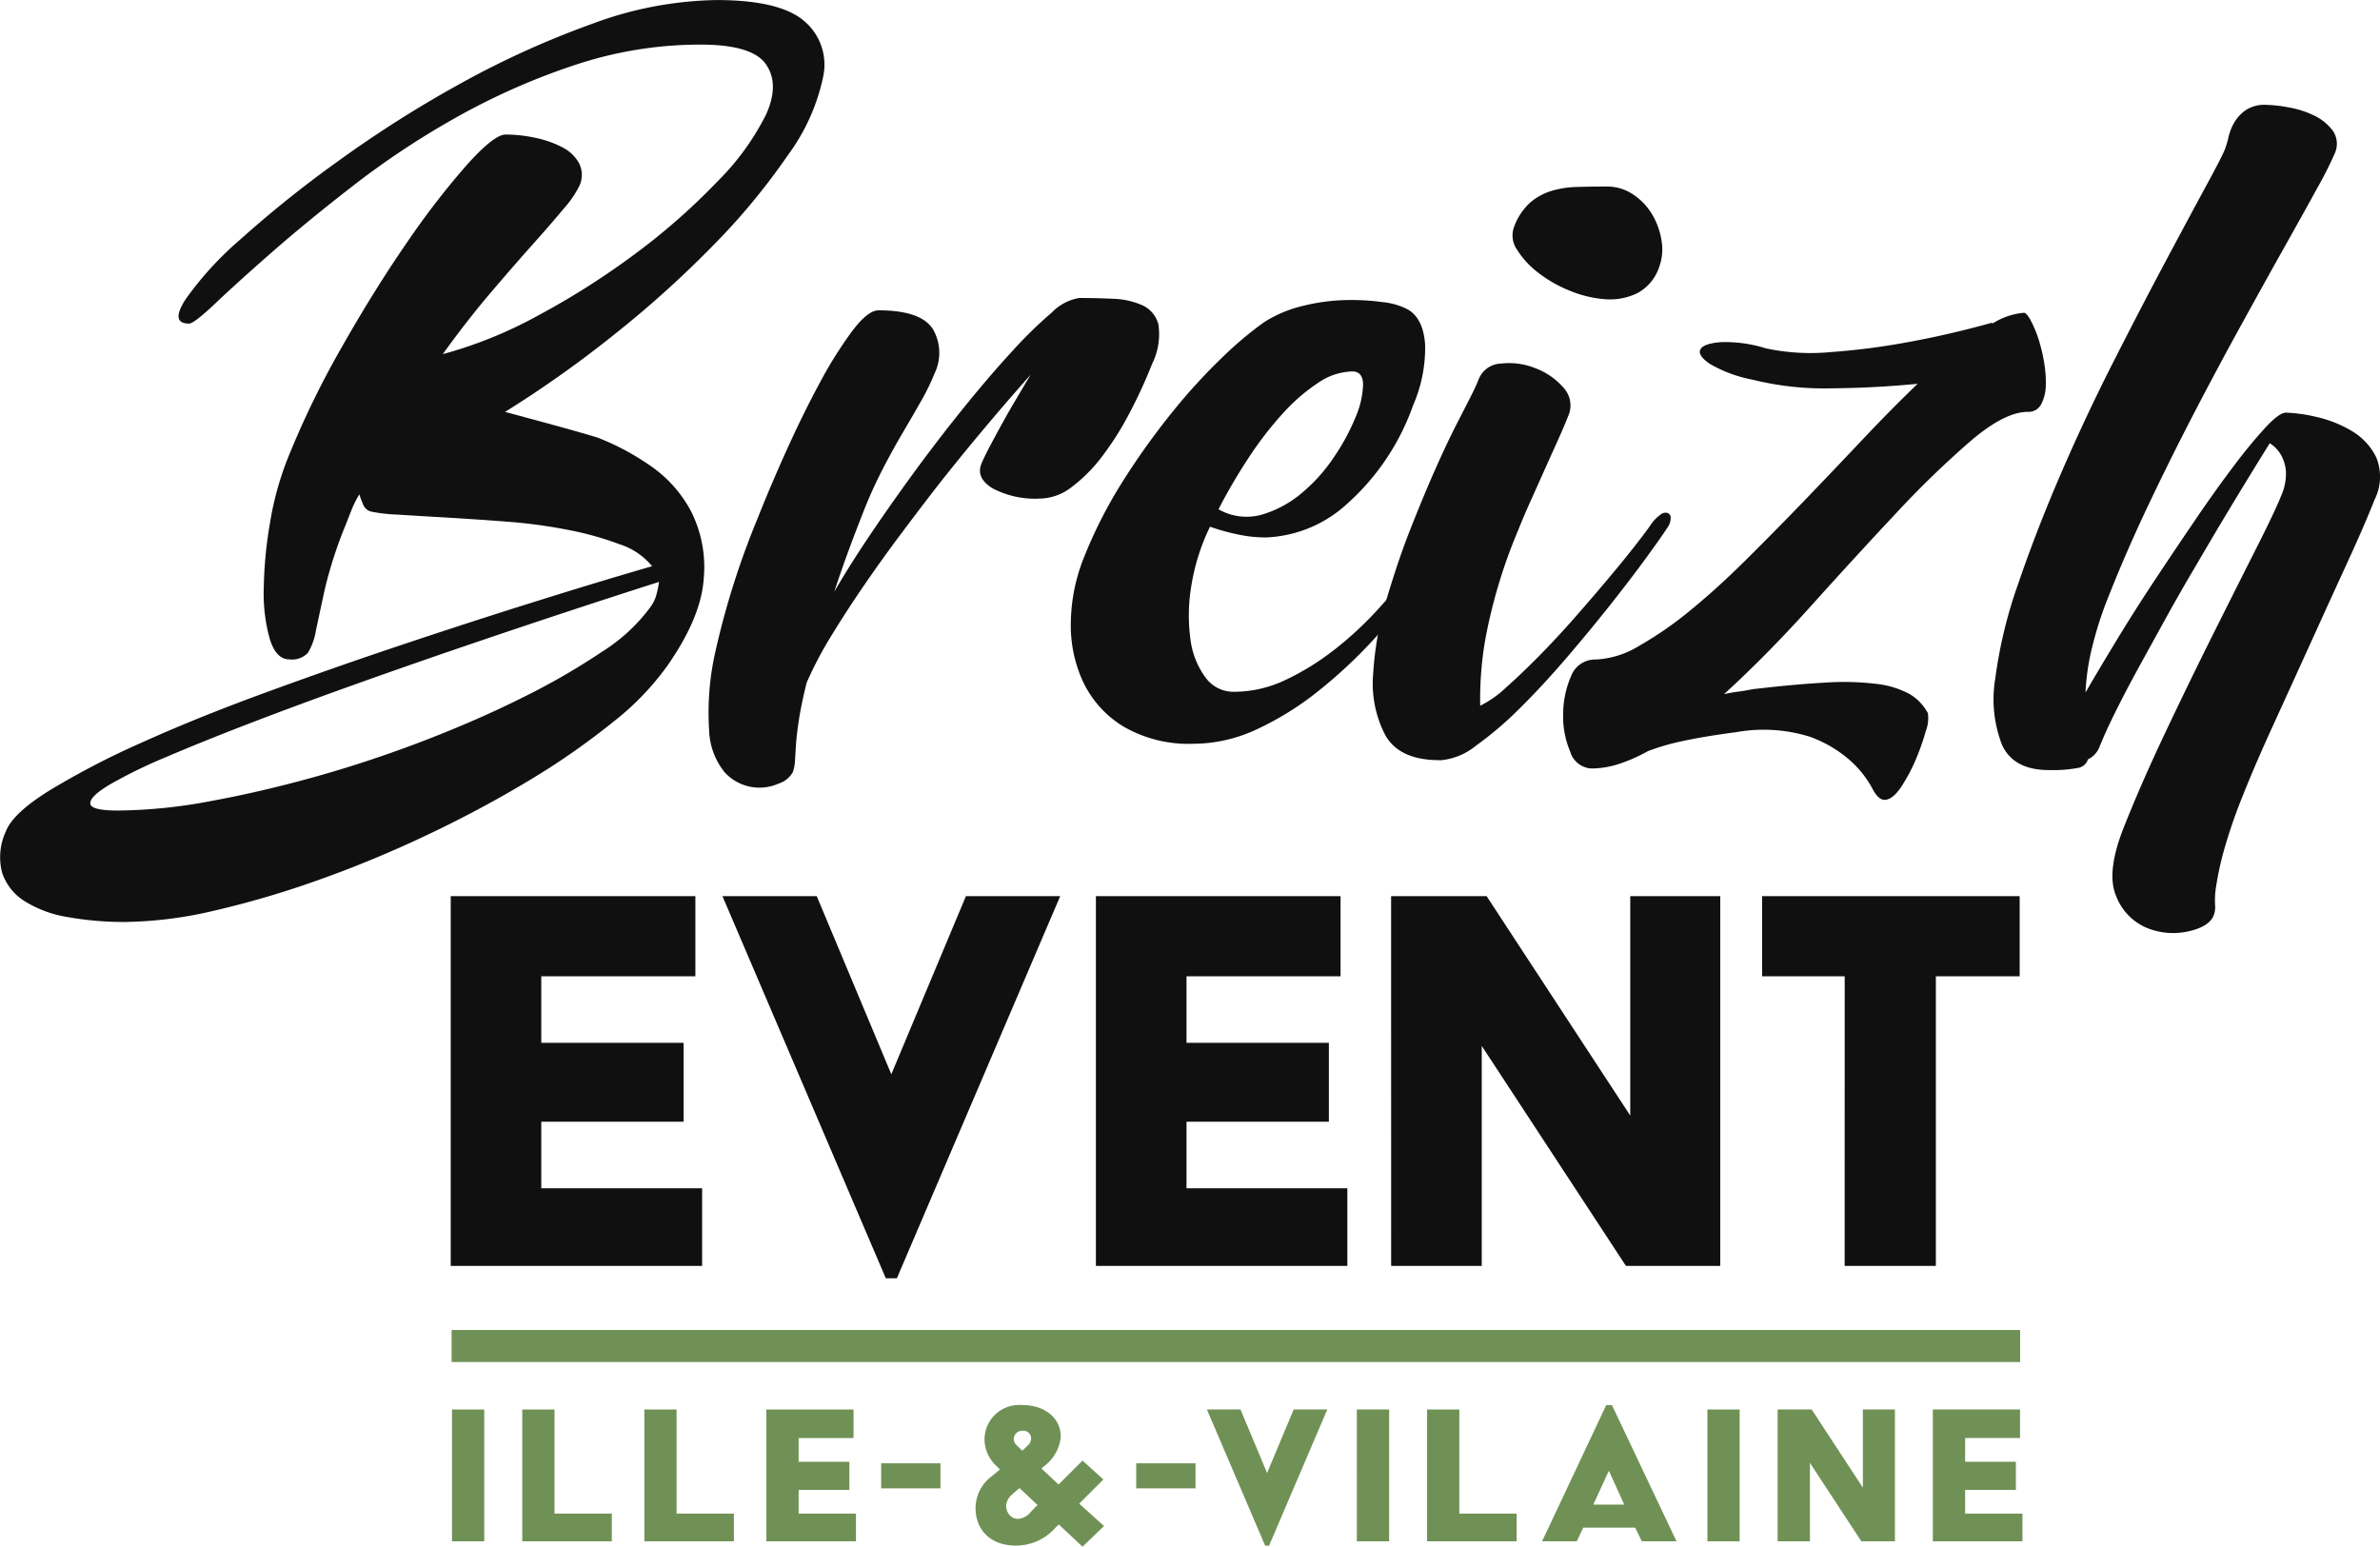 <svg xmlns="http://www.w3.org/2000/svg" width="243.6" height="158.316" viewBox="0 0 243.6 158.316">
  <g id="logo_head" data-name="logo head" transform="translate(-166.48 -141.857)">
    <g id="Groupe_2" data-name="Groupe 2" transform="translate(212.744 285.674)">
      <g id="Groupe_1" data-name="Groupe 1" transform="translate(0 0)">
        <path id="Tracé_1" data-name="Tracé 1" d="M257.762,426.505h3.3v13.489h-3.3Z" transform="translate(-257.762 -426.056)" fill="#709155"/>
        <path id="Tracé_2" data-name="Tracé 2" d="M271.95,426.505h3.3v10.656h5.867v2.833H271.95Z" transform="translate(-264.759 -426.056)" fill="#709155"/>
        <path id="Tracé_3" data-name="Tracé 3" d="M296.6,426.505h3.3v10.656h5.867v2.833H296.6Z" transform="translate(-276.914 -426.056)" fill="#709155"/>
        <path id="Tracé_4" data-name="Tracé 4" d="M321.243,426.505h8.925v2.922h-5.62v2.429h5.193v2.878h-5.193v2.427h5.867v2.833h-9.172Z" transform="translate(-289.069 -426.056)" fill="#709155"/>
        <path id="Tracé_5" data-name="Tracé 5" d="M344.429,437.373H350.5v2.563h-6.069Z" transform="translate(-300.504 -431.416)" fill="#709155"/>
        <path id="Tracé_6" data-name="Tracé 6" d="M365.154,432.9l.832-.7-.315-.315a3.722,3.722,0,0,1-1.259-2.855,3.546,3.546,0,0,1,3.845-3.416c2.405,0,3.956,1.394,3.956,3.236a4.24,4.24,0,0,1-1.753,3.057l-.225.2,1.754,1.641,2.45-2.45,2.135,1.934-2.472,2.473,2.54,2.294-2.2,2.112-2.428-2.271-.337.315a5.367,5.367,0,0,1-4.046,1.844c-2.788,0-4.137-1.8-4.137-3.8A4.064,4.064,0,0,1,365.154,432.9Zm2.652,4.361a1.773,1.773,0,0,0,1.327-.7l.7-.72-1.844-1.73-.809.7a1.649,1.649,0,0,0-.562,1.168,1.439,1.439,0,0,0,.383.922A1.153,1.153,0,0,0,367.806,437.265Zm1.079-7.554a.972.972,0,0,0,.293-.7.79.79,0,0,0-.877-.765.876.876,0,0,0-.9.832.925.925,0,0,0,.27.63l.607.583Z" transform="translate(-309.905 -425.62)" fill="#709155"/>
        <path id="Tracé_7" data-name="Tracé 7" d="M395.941,437.373h6.069v2.563h-6.069Z" transform="translate(-325.909 -431.416)" fill="#709155"/>
        <path id="Tracé_8" data-name="Tracé 8" d="M410.216,426.505h3.439l2.72,6.5,2.72-6.5h3.44l-5.958,13.939h-.4Z" transform="translate(-332.949 -426.056)" fill="#709155"/>
        <path id="Tracé_9" data-name="Tracé 9" d="M440.494,426.505H443.8v13.489h-3.305Z" transform="translate(-347.881 -426.056)" fill="#709155"/>
        <path id="Tracé_10" data-name="Tracé 10" d="M454.68,426.505h3.3v10.656h5.868v2.833H454.68Z" transform="translate(-354.878 -426.056)" fill="#709155"/>
        <path id="Tracé_11" data-name="Tracé 11" d="M484.471,425.62h.585l6.608,13.937h-3.551l-.675-1.394h-5.326l-.652,1.394h-3.552Zm1.844,10.183-1.55-3.417h-.045l-1.574,3.417Z" transform="translate(-366.333 -425.62)" fill="#709155"/>
        <path id="Tracé_12" data-name="Tracé 12" d="M511.29,426.505h3.3v13.489h-3.3Z" transform="translate(-382.796 -426.056)" fill="#709155"/>
        <path id="Tracé_13" data-name="Tracé 13" d="M525.474,426.505h3.486l5.237,8v-8h3.283v13.489H534.04l-5.26-8.026v8.026h-3.306Z" transform="translate(-389.792 -426.056)" fill="#709155"/>
        <path id="Tracé_14" data-name="Tracé 14" d="M556.817,426.505h8.926v2.922h-5.62v2.429h5.193v2.878h-5.193v2.427h5.867v2.833h-9.172Z" transform="translate(-405.249 -426.056)" fill="#709155"/>
      </g>
    </g>
    <g id="Groupe_3" data-name="Groupe 3" transform="translate(212.609 233.583)">
      <path id="Tracé_15" data-name="Tracé 15" d="M257.5,322.84h25.041v8.2H266.768v6.812h14.571v8.074H266.768v6.812h16.463v7.948H257.5Z" transform="translate(-257.496 -322.84)" fill="#101010"/>
      <path id="Tracé_16" data-name="Tracé 16" d="M312.382,322.84h9.651l7.632,18.229L337.3,322.84h9.65l-16.715,39.107H329.1Z" transform="translate(-284.565 -322.84)" fill="#101010"/>
      <path id="Tracé_17" data-name="Tracé 17" d="M387.8,322.84h25.041v8.2H397.074v6.812h14.571v8.074H397.074v6.812h16.463v7.948H387.8Z" transform="translate(-321.76 -322.84)" fill="#101010"/>
      <path id="Tracé_18" data-name="Tracé 18" d="M447.415,322.84h9.777l14.7,22.455V322.84h9.21v37.845h-9.65l-14.76-22.519v22.519h-9.273Z" transform="translate(-351.16 -322.84)" fill="#101010"/>
      <path id="Tracé_19" data-name="Tracé 19" d="M530.791,331.039h-8.453v-8.2H548.7v8.2h-8.578v29.646h-9.335Z" transform="translate(-388.11 -322.84)" fill="#101010"/>
    </g>
    <g id="Groupe_4" data-name="Groupe 4" transform="translate(166.48 141.857)">
      <path id="Tracé_20" data-name="Tracé 20" d="M227.612,186.633a25.606,25.606,0,0,1,5.277,2.788,13.106,13.106,0,0,1,4.325,4.774,12.66,12.66,0,0,1,1.294,6.886q-.261,3.971-3.747,8.954a28.044,28.044,0,0,1-5.564,5.746,74.884,74.884,0,0,1-8.562,5.957q-4.826,2.912-10.338,5.534t-11.07,4.6a95.463,95.463,0,0,1-10.714,3.168,41.67,41.67,0,0,1-9.21,1.182,32.4,32.4,0,0,1-5.924-.506,11.8,11.8,0,0,1-4.418-1.648,5.457,5.457,0,0,1-2.272-2.915,6.284,6.284,0,0,1,.4-4.223q.734-1.86,4.482-4.182a82.755,82.755,0,0,1,9.352-4.858q5.606-2.533,12.521-5.069t13.974-4.9q7.059-2.364,13.807-4.478t12-3.632a7.1,7.1,0,0,0-3.3-2.238,32.314,32.314,0,0,0-5.288-1.479,53.144,53.144,0,0,0-6.3-.846q-3.321-.254-6.212-.421t-4.952-.3a16.367,16.367,0,0,1-2.671-.3,1.189,1.189,0,0,1-.832-.675,10.8,10.8,0,0,1-.411-1.1,11.045,11.045,0,0,0-.8,1.605l-.633,1.606a43.624,43.624,0,0,0-2.1,6.5q-.572,2.619-.909,4.225a6.446,6.446,0,0,1-.817,2.281,2.217,2.217,0,0,1-1.914.675q-1.353,0-2-2.112a17.284,17.284,0,0,1-.609-5.195,42.9,42.9,0,0,1,.633-6.633A31.936,31.936,0,0,1,195.84,189a91.768,91.768,0,0,1,5.552-11.49q3.348-5.913,6.7-10.771a82.043,82.043,0,0,1,6.154-7.985q2.8-3.124,3.98-3.124a14.486,14.486,0,0,1,3.076.337,10.548,10.548,0,0,1,2.742.972,3.966,3.966,0,0,1,1.716,1.648,2.647,2.647,0,0,1,.027,2.28,10.446,10.446,0,0,1-1.593,2.325q-1.295,1.562-3.259,3.759t-4.334,4.984q-2.37,2.789-4.8,6.168a44.2,44.2,0,0,0,9.865-4.014,78.914,78.914,0,0,0,9.937-6.335,66.053,66.053,0,0,0,8.294-7.307,26.154,26.154,0,0,0,5-6.886q1.385-3.084-.011-5.112t-6.717-2.027a40.566,40.566,0,0,0-12.914,2.11,69.074,69.074,0,0,0-11.97,5.282,85.034,85.034,0,0,0-10.45,6.885q-4.8,3.718-8.423,6.887t-5.844,5.28q-2.231,2.113-2.735,2.112-1.942,0-.384-2.449a33.8,33.8,0,0,1,5.587-6.126,116.977,116.977,0,0,1,9.954-7.983,120.633,120.633,0,0,1,12.572-7.985,92,92,0,0,1,13.487-6.124,37.959,37.959,0,0,1,12.753-2.449q6.5,0,8.993,2.152a5.843,5.843,0,0,1,1.946,5.66,20.606,20.606,0,0,1-3.591,8.027,67.912,67.912,0,0,1-7.61,9.21,108.641,108.641,0,0,1-10.166,9.166,115.884,115.884,0,0,1-11.2,7.94q2.522.677,5,1.353T227.612,186.633Zm5.343,17.488a3.9,3.9,0,0,0,.7-1.352,11.584,11.584,0,0,0,.281-1.352q-4.253,1.352-9.5,3.084t-10.811,3.632q-5.566,1.9-11.125,3.888t-10.388,3.844q-4.833,1.858-8.59,3.463a50.362,50.362,0,0,0-5.809,2.831q-2.045,1.225-1.992,1.943t2.842.717a53.158,53.158,0,0,0,9.508-.972q5.285-.971,10.842-2.533t11.041-3.675q5.481-2.112,10.115-4.436a70.111,70.111,0,0,0,8.045-4.647A18.038,18.038,0,0,0,232.956,204.121Z" transform="translate(-166.48 -141.857)" fill="#101010"/>
      <path id="Tracé_21" data-name="Tracé 21" d="M347.47,202.033q1.774,0,3.516.084a7.85,7.85,0,0,1,2.985.675,2.946,2.946,0,0,1,1.624,1.987,6.855,6.855,0,0,1-.657,4.012,50.861,50.861,0,0,1-2.355,5.112,30.957,30.957,0,0,1-2.791,4.392,15.687,15.687,0,0,1-3.076,3.084,5.4,5.4,0,0,1-3.213,1.184,9.332,9.332,0,0,1-4.906-1.057q-1.7-1.054-1.129-2.494.267-.673,1.079-2.195t1.666-3.042q1.036-1.777,2.295-3.886-5.024,5.661-9.422,11.237-1.9,2.451-3.86,5.069t-3.758,5.238q-1.8,2.619-3.345,5.154a38.489,38.489,0,0,0-2.536,4.814q-.565,2.281-.8,3.844t-.3,2.577c-.041.677-.075,1.224-.1,1.648a3.746,3.746,0,0,1-.24,1.139,2.636,2.636,0,0,1-1.464,1.14,4.824,4.824,0,0,1-5.465-1.14,7.19,7.19,0,0,1-1.618-4.351,28.341,28.341,0,0,1,.71-8.322,83.048,83.048,0,0,1,4.291-13.431q1.268-3.213,2.948-6.93t3.393-6.885a42.069,42.069,0,0,1,3.312-5.28q1.593-2.112,2.691-2.112,4.309,0,5.546,1.9a4.832,4.832,0,0,1,.166,4.6,22.062,22.062,0,0,1-1.339,2.745c-.557.987-1.179,2.058-1.859,3.211s-1.374,2.407-2.076,3.761a46.868,46.868,0,0,0-1.988,4.392q-1.834,4.647-2.983,8.195,1.609-2.789,3.84-6.082t4.687-6.632q2.459-3.336,5-6.462T340.7,207.4a43.8,43.8,0,0,1,3.985-3.886A5.1,5.1,0,0,1,347.47,202.033Z" transform="translate(-237.021 -171.534)" fill="#101010"/>
      <path id="Tracé_22" data-name="Tracé 22" d="M421.507,224.706a3.033,3.033,0,0,1,.908-.8.833.833,0,0,1,.711-.084.543.543,0,0,1,.289.549,2.013,2.013,0,0,1-.517,1.1q-.338.423-1.561,2.238t-3.179,4.31q-1.957,2.491-4.535,5.28a50.058,50.058,0,0,1-5.542,5.153,30.805,30.805,0,0,1-6.223,3.886,15.384,15.384,0,0,1-6.558,1.522,13.281,13.281,0,0,1-7.2-1.774,10.754,10.754,0,0,1-4.111-4.564,13.731,13.731,0,0,1-1.256-6.124,18.475,18.475,0,0,1,1.319-6.548,47.018,47.018,0,0,1,4.081-7.982,74.072,74.072,0,0,1,5.068-7.055,59.209,59.209,0,0,1,5.116-5.577,36.289,36.289,0,0,1,4.232-3.548,12.844,12.844,0,0,1,3.946-1.647,19.868,19.868,0,0,1,4.331-.591,23.691,23.691,0,0,1,3.845.209,6.972,6.972,0,0,1,2.573.761q1.574.931,1.75,3.591a14.651,14.651,0,0,1-1.229,6.21,24.378,24.378,0,0,1-6.774,10.1,13.018,13.018,0,0,1-8.279,3.421,13.8,13.8,0,0,1-3.034-.337,22.294,22.294,0,0,1-2.7-.761,21.563,21.563,0,0,0-1.93,6.168,18.055,18.055,0,0,0-.064,5.406,8.239,8.239,0,0,0,1.523,3.844,3.54,3.54,0,0,0,2.923,1.479,12.3,12.3,0,0,0,5.3-1.224,26.447,26.447,0,0,0,4.977-3.083,35.717,35.717,0,0,0,4.389-4.056q2.009-2.2,3.594-4.183t2.551-3.463A20.022,20.022,0,0,1,421.507,224.706Zm-9.978-14.954a6.454,6.454,0,0,0-3.507,1.181,19.066,19.066,0,0,0-3.6,3.126,36.125,36.125,0,0,0-3.458,4.478,56.773,56.773,0,0,0-3.116,5.322,5.764,5.764,0,0,0,4.43.551,11.23,11.23,0,0,0,4.079-2.2,17.293,17.293,0,0,0,3.327-3.717,22.017,22.017,0,0,0,2.209-4.1,9.074,9.074,0,0,0,.752-3.3Q412.626,209.752,411.53,209.752Z" transform="translate(-273.13 -171.734)" fill="#101010"/>
      <path id="Tracé_23" data-name="Tracé 23" d="M472.167,214.167a4.145,4.145,0,0,1,1.008-1.056.8.8,0,0,1,.742-.169.527.527,0,0,1,.307.506,1.715,1.715,0,0,1-.266.887q-.656,1.016-2.224,3.168t-3.675,4.816q-2.107,2.661-4.534,5.491t-4.78,5.154a35.6,35.6,0,0,1-4.461,3.8,6.628,6.628,0,0,1-3.54,1.479h-.169q-4.138,0-5.572-2.577a11.468,11.468,0,0,1-1.231-6.295,33.043,33.043,0,0,1,1.406-7.729q1.205-4.014,2.371-6.97,1.435-3.634,2.6-6.252t2.072-4.394q.91-1.774,1.49-2.915t.877-1.9a2.533,2.533,0,0,1,2.264-1.563,7.232,7.232,0,0,1,3.492.464,7.1,7.1,0,0,1,2.89,1.987,2.667,2.667,0,0,1,.5,2.915q-.468,1.183-1.118,2.618t-1.37,3.042q-.719,1.606-1.42,3.168t-1.236,2.915a53.721,53.721,0,0,0-3.348,11.152,35.8,35.8,0,0,0-.517,6.761,10.711,10.711,0,0,0,2.637-1.859q1.623-1.437,3.455-3.3t3.68-3.968q1.849-2.111,3.444-4.014t2.711-3.337C471.391,215.238,471.9,214.563,472.167,214.167Zm.86-26.36a4.657,4.657,0,0,1-2.275,2.662,6.405,6.405,0,0,1-3.275.591,11.748,11.748,0,0,1-3.621-.886,13.266,13.266,0,0,1-3.236-1.86,8.883,8.883,0,0,1-2.125-2.323,2.524,2.524,0,0,1-.306-2.323,6.238,6.238,0,0,1,1.6-2.451,6.016,6.016,0,0,1,2.174-1.224,9.83,9.83,0,0,1,2.657-.422q1.453-.042,3.059-.042a4.747,4.747,0,0,1,2.75.844,6.375,6.375,0,0,1,1.954,2.112,7.407,7.407,0,0,1,.919,2.7A5.158,5.158,0,0,1,473.027,187.807Z" transform="translate(-303.222 -160.436)" fill="#101010"/>
      <path id="Tracé_24" data-name="Tracé 24" d="M519.486,246.007a3.609,3.609,0,0,1-.209,1.817,23.548,23.548,0,0,1-1.024,2.915,17.326,17.326,0,0,1-1.481,2.787c-.56.844-1.1,1.294-1.633,1.352q-.71.084-1.373-1.225a10.573,10.573,0,0,0-2.17-2.745,12.824,12.824,0,0,0-4.211-2.494,15.937,15.937,0,0,0-7.506-.464q-3.208.423-5.376.887a23.873,23.873,0,0,0-3.671,1.056,16.31,16.31,0,0,1-2.967,1.31,9.141,9.141,0,0,1-2.8.466,2.392,2.392,0,0,1-2.19-1.732,9.163,9.163,0,0,1-.72-3.844,9.765,9.765,0,0,1,.8-3.844,2.616,2.616,0,0,1,2.541-1.732,9.33,9.33,0,0,0,4.437-1.4,36.59,36.59,0,0,0,5.237-3.631q2.743-2.237,5.729-5.2t5.991-6.082q3.007-3.125,5.916-6.21t5.632-5.7q-4.309.426-8.844.466a30.469,30.469,0,0,1-8.055-.886,13.744,13.744,0,0,1-4.419-1.648q-1.257-.887-.9-1.479c.239-.393.954-.634,2.142-.717a13.894,13.894,0,0,1,4.524.633,21.9,21.9,0,0,0,6.736.38,70.3,70.3,0,0,0,7.606-.972q4.269-.761,8.826-2.028l.051.085a7.034,7.034,0,0,1,3.222-1.1c.169,0,.391.255.672.761a11.839,11.839,0,0,1,.787,1.858,16.507,16.507,0,0,1,.594,2.452,11.672,11.672,0,0,1,.174,2.449,4.208,4.208,0,0,1-.482,1.86,1.445,1.445,0,0,1-1.356.759q-2.365,0-5.875,3a98.277,98.277,0,0,0-7.665,7.434q-4.161,4.437-8.679,9.463t-8.876,9c.494-.112.965-.2,1.409-.253s.942-.139,1.495-.253q4.339-.507,7.447-.677a27.926,27.926,0,0,1,5.23.127,9.373,9.373,0,0,1,3.36,1.014A4.99,4.99,0,0,1,519.486,246.007Z" transform="translate(-322.162 -173.013)" fill="#101010"/>
      <path id="Tracé_25" data-name="Tracé 25" d="M594.684,233.571a54.46,54.46,0,0,0-2.039,5.915,31.666,31.666,0,0,0-.752,3.5,8.765,8.765,0,0,0-.116,1.9,2.335,2.335,0,0,1-.138,1.1q-.467,1.183-2.637,1.647a7.08,7.08,0,0,1-4.243-.38,5.731,5.731,0,0,1-3.107-3.251q-1.035-2.408.767-6.972t4.31-9.841q2.5-5.28,4.931-10.138t4.351-8.66q1.92-3.8,2.523-5.322a5.575,5.575,0,0,0,.5-2.535,4.059,4.059,0,0,0-.517-1.69,3.483,3.483,0,0,0-1.138-1.182q-4.158,6.675-7.591,12.588-1.507,2.533-2.98,5.2t-2.839,5.152q-1.364,2.494-2.408,4.6t-1.613,3.548a2.359,2.359,0,0,1-1.178,1.268,1.286,1.286,0,0,1-1.066.886,14.12,14.12,0,0,1-2.915.213q-3.634,0-4.813-2.578a12.882,12.882,0,0,1-.692-6.8,47.179,47.179,0,0,1,2.34-9.674q1.858-5.45,4.354-11.237t5.348-11.4q2.852-5.618,5.307-10.224t4.15-7.731q1.7-3.125,2-3.886a9.042,9.042,0,0,0,.374-1.268,5.439,5.439,0,0,1,.583-1.477,4.046,4.046,0,0,1,1.175-1.268,3.43,3.43,0,0,1,2.035-.548,14.333,14.333,0,0,1,2.308.253,9.9,9.9,0,0,1,2.666.844,5.188,5.188,0,0,1,1.917,1.563,2.379,2.379,0,0,1,.145,2.408,37.267,37.267,0,0,1-1.73,3.421q-1.364,2.493-3.357,6.04t-4.386,7.9q-2.4,4.352-4.838,9.041t-4.726,9.5q-2.282,4.815-4.05,9.294a37.455,37.455,0,0,0-1.778,5.575,23.345,23.345,0,0,0-.6,4.308q1.32-2.279,3.141-5.28t3.913-6.166q2.1-3.169,4.2-6.253t3.959-5.534a49.889,49.889,0,0,1,3.242-3.927q1.383-1.479,2.063-1.479a15.377,15.377,0,0,1,3.043.422,12.275,12.275,0,0,1,3.657,1.435,6.385,6.385,0,0,1,2.55,2.745,5.241,5.241,0,0,1-.166,4.268q-1.035,2.619-2.839,6.546t-3.742,8.2q-1.939,4.267-3.812,8.364T594.684,233.571Z" transform="translate(-365.061 -152.297)" fill="#101010"/>
    </g>
    <rect id="Rectangle_1" data-name="Rectangle 1" width="160.545" height="3.277" transform="translate(212.703 277.987)" fill="#709155"/>
  </g>
</svg>
